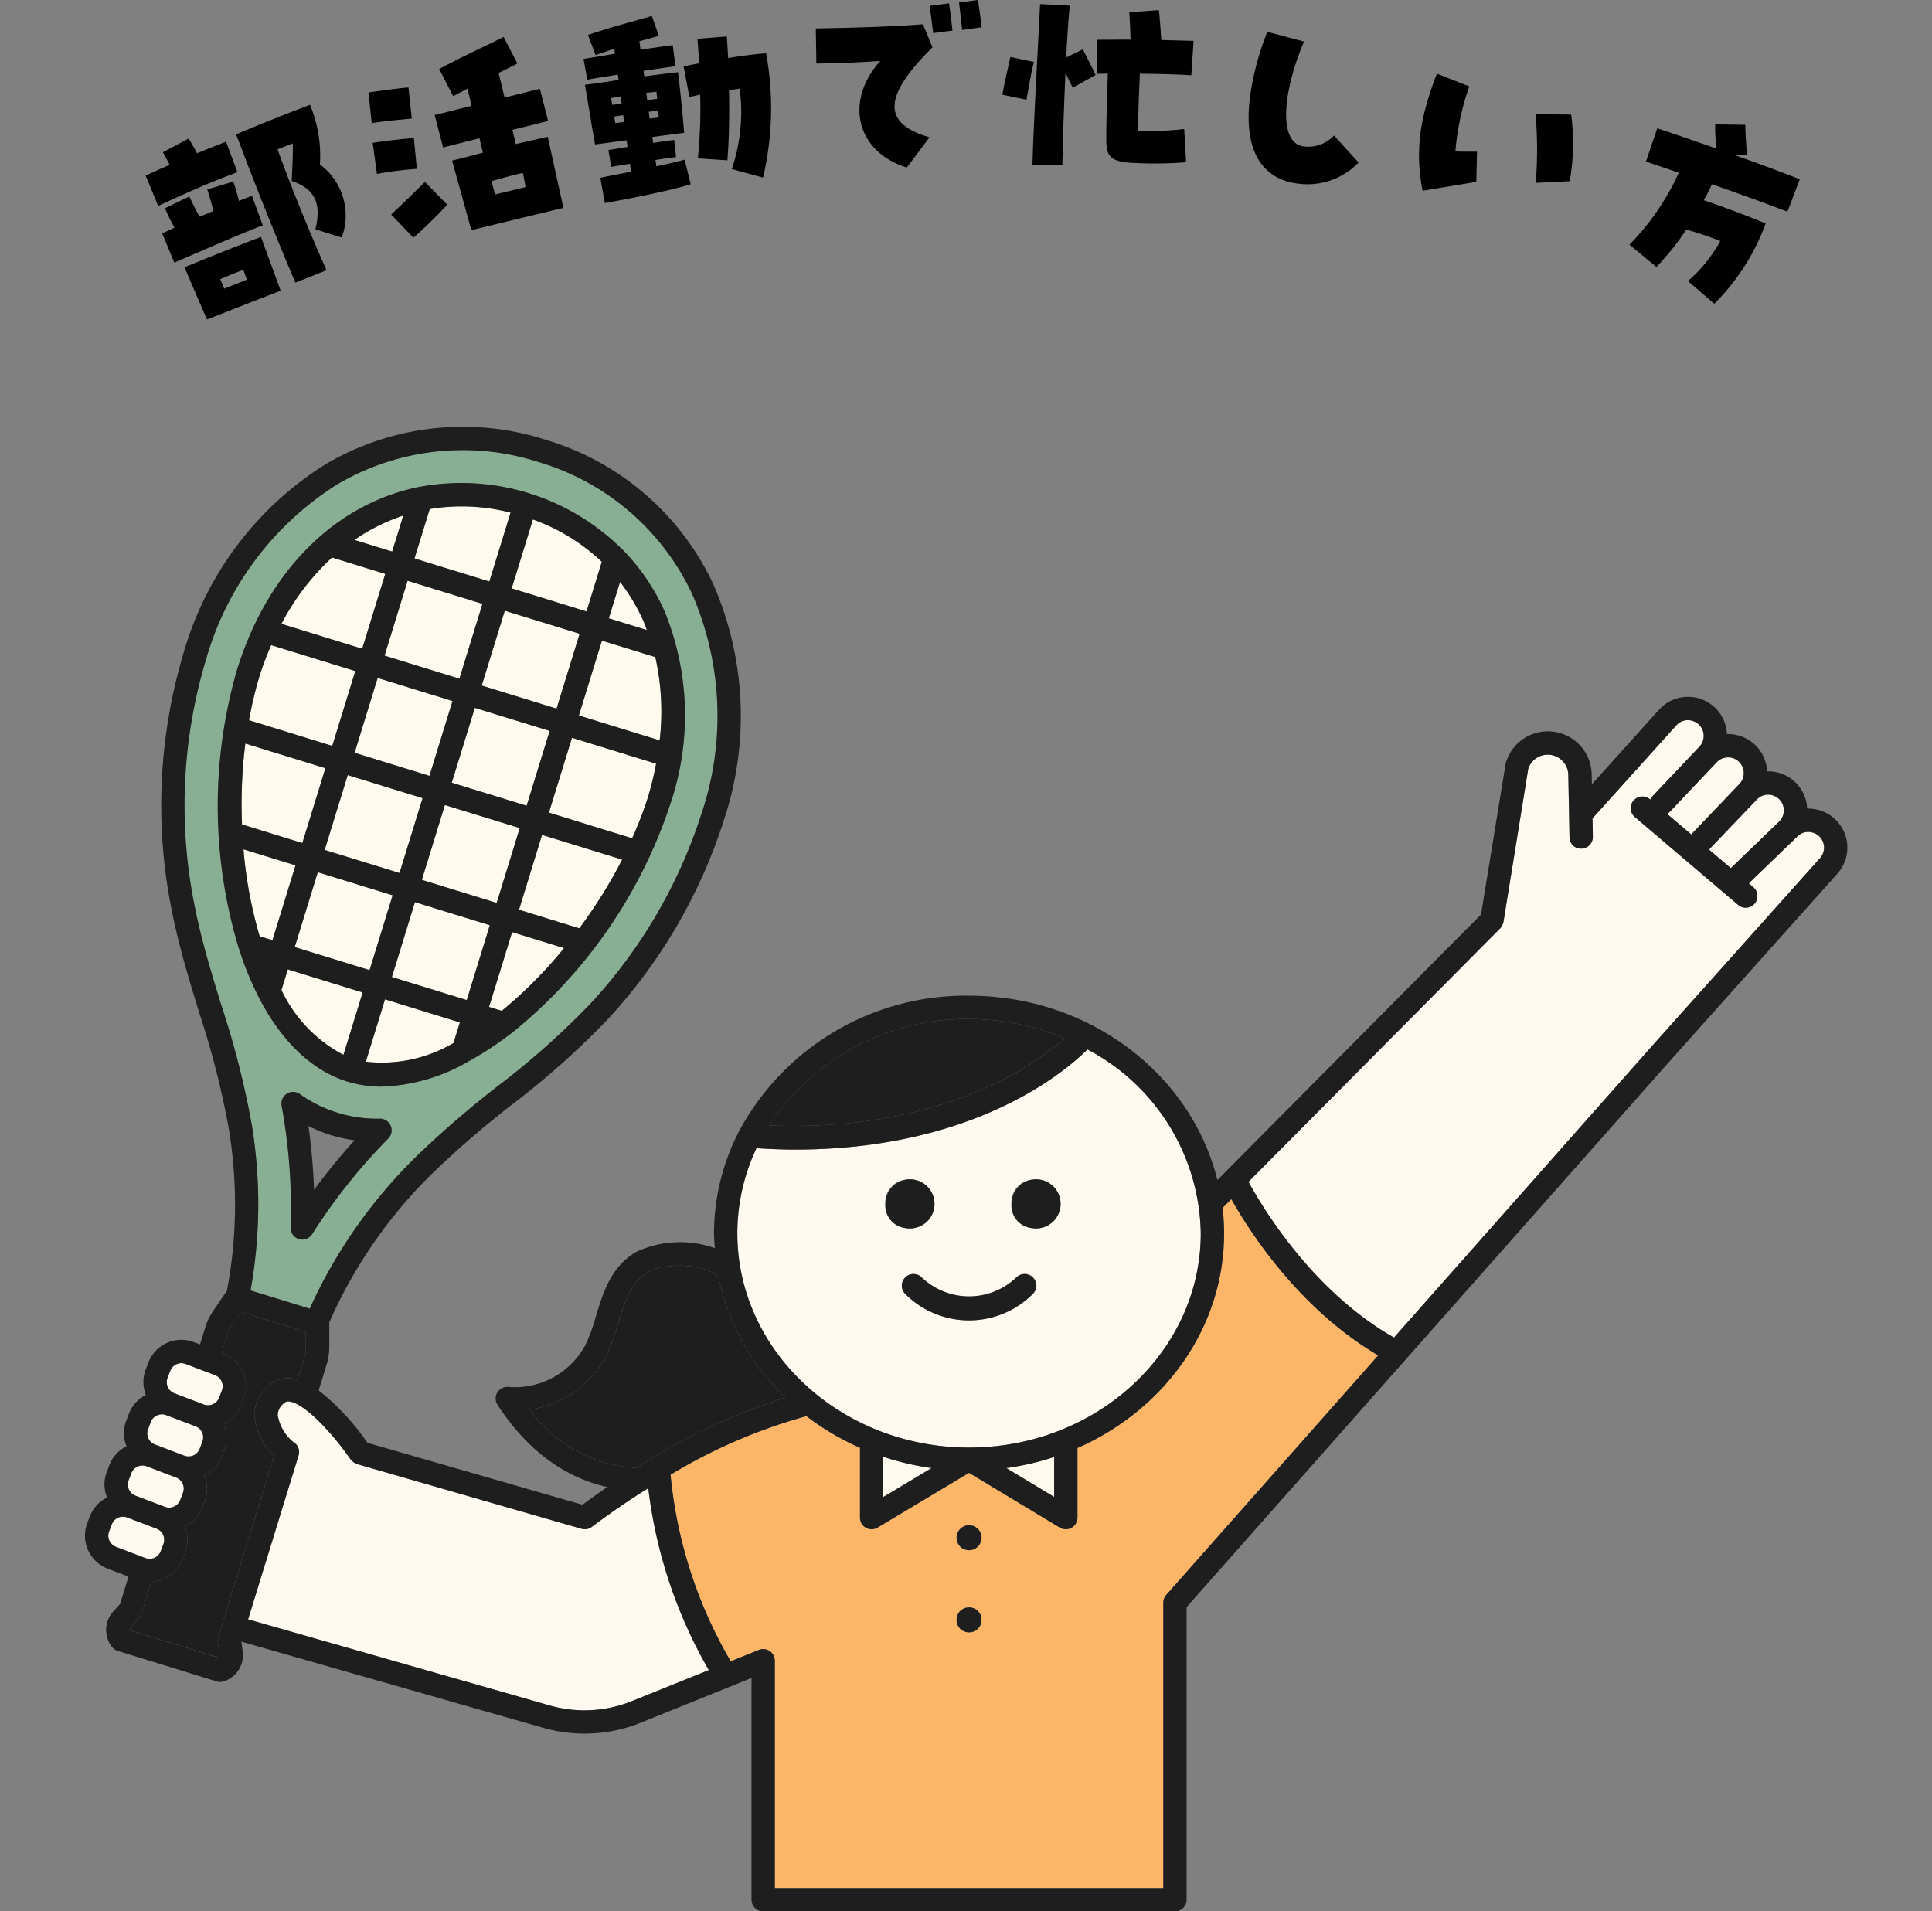 <svg xmlns="http://www.w3.org/2000/svg" xmlns:xlink="http://www.w3.org/1999/xlink" width="159.15" height="157.463" viewBox="0 0 159.15 157.463">
  <rect x="0" y="0" width="159.15" height="157.463" fill="#808080" stroke="none"/>
  <defs>
    <clipPath id="clip-path">
      <rect id="Rectangle_5391" data-name="Rectangle 5391" width="145.181" height="122.295" fill="none"/>
    </clipPath>
  </defs>
  <g id="Group_5255" data-name="Group 5255" transform="translate(-1428 -5592)">
    <g id="Group_5247" data-name="Group 5247" transform="translate(536 -46)">
      <g id="Group_5239" data-name="Group 5239" transform="translate(899 5673.168)">
        <rect id="Rectangle_5383" data-name="Rectangle 5383" width="6.453" height="6.453" transform="translate(17.278 42.854) rotate(-72.873)" fill="#fffaee"/>
        <g id="Group_5238" data-name="Group 5238">
          <g id="Group_5237" data-name="Group 5237" clip-path="url(#clip-path)">
            <path id="Path_21961" data-name="Path 21961" d="M65.145,137.95a11.632,11.632,0,0,0,7.226-1.539l.525-1.7-6.167-1.9Z" transform="translate(-42.013 -85.651)" fill="#fffaee"/>
            <rect id="Rectangle_5384" data-name="Rectangle 5384" width="6.453" height="6.453" transform="matrix(0.294, -0.956, 0.956, 0.294, 19.744, 34.85)" fill="#fffaee"/>
            <rect id="Rectangle_5385" data-name="Rectangle 5385" width="6.453" height="6.454" transform="matrix(0.294, -0.956, 0.956, 0.294, 22.21, 26.846)" fill="#fffaee"/>
            <path id="Path_21962" data-name="Path 21962" d="M107.633,78.3l6.857,2.113a31.033,31.033,0,0,0,1.307-3.4,25.627,25.627,0,0,0,.668-2.747l-6.931-2.136Z" transform="translate(-69.415 -46.519)" fill="#fffaee"/>
            <rect id="Rectangle_5386" data-name="Rectangle 5386" width="6.453" height="6.453" transform="matrix(0.294, -0.956, 0.956, 0.294, 27.748, 37.317)" fill="#fffaee"/>
            <rect id="Rectangle_5387" data-name="Rectangle 5387" width="6.453" height="6.453" transform="matrix(0.294, -0.956, 0.956, 0.294, 25.282, 45.321)" fill="#fffaee"/>
            <path id="Path_21963" data-name="Path 21963" d="M121.234,57.806a20.408,20.408,0,0,0-.357-6.863l-4.4-1.355-1.9,6.168Z" transform="translate(-73.894 -31.98)" fill="#fffaee"/>
            <path id="Path_21964" data-name="Path 21964" d="M93.741,123.381l1.049.323a36.661,36.661,0,0,0,5.13-5.171l-4.279-1.319Z" transform="translate(-60.456 -75.594)" fill="#fffaee"/>
            <path id="Path_21965" data-name="Path 21965" d="M100.687,100.839l4.969,1.531a40.6,40.6,0,0,0,3.533-5.664l-6.6-2.034Z" transform="translate(-64.935 -61.056)" fill="#fffaee"/>
            <path id="Path_21966" data-name="Path 21966" d="M124.332,39.085a15.676,15.676,0,0,0-1.881-3.123l-.925,3,3.134.966c-.109-.282-.2-.571-.328-.845" transform="translate(-78.375 -23.193)" fill="#fffaee"/>
            <path id="Path_21967" data-name="Path 21967" d="M170.431,177.239c10.525,0,19.088-7.919,19.088-17.652a17.434,17.434,0,0,0-9.331-15.145c-2,1.975-9.5,8.25-24.131,8.25-1,0-2.064-.05-3.136-.113a16.42,16.42,0,0,0-1.577,7.008c0,9.733,8.562,17.652,19.087,17.652m5.194-22.072a2.024,2.024,0,1,1-1.7,2,1.866,1.866,0,0,1,1.7-2m-1.3,8.057a.961.961,0,1,1,1.358,1.359,7.427,7.427,0,0,1-10.508,0,.961.961,0,1,1,1.359-1.359,5.64,5.64,0,0,0,7.791,0m-9.09-8.057a2.024,2.024,0,1,1-1.7,2,1.866,1.866,0,0,1,1.7-2" transform="translate(-97.605 -93.154)" fill="#fff9ef"/>
            <path id="Path_21968" data-name="Path 21968" d="M183.093,138.98a20.249,20.249,0,0,0-7.9-1.6,19.41,19.41,0,0,0-16.464,8.765c14.058.562,21.821-4.924,24.361-7.164" transform="translate(-102.37 -88.599)" fill="#1e1e1e"/>
            <path id="Path_21969" data-name="Path 21969" d="M217.681,238.994a22.1,22.1,0,0,1-3.944.912l3.944,2.378Z" transform="translate(-137.844 -154.132)" fill="#fffaee"/>
            <path id="Path_21970" data-name="Path 21970" d="M367.036,81.332l2.006,1.707c.018-.023.025-.051.045-.072l3.923-4.109h0a1.294,1.294,0,0,0-.067-1.829,1.242,1.242,0,0,0-.93-.345,1.28,1.28,0,0,0-.9.413l-3.88,4.1a.912.912,0,0,1-.2.137" transform="translate(-236.709 -49.452)" fill="#fff9ef"/>
            <path id="Path_21971" data-name="Path 21971" d="M378.574,91.381,382.6,87.5a1.3,1.3,0,0,0-.071-1.826,1.331,1.331,0,0,0-.928-.345,1.283,1.283,0,0,0-.9.414l-3.925,4.111Z" transform="translate(-242.992 -55.029)" fill="#fff9ef"/>
            <rect id="Rectangle_5388" data-name="Rectangle 5388" width="6.453" height="6.453" transform="matrix(0.294, -0.956, 0.956, 0.294, 30.214, 29.313)" fill="#fffaee"/>
            <path id="Path_21972" data-name="Path 21972" d="M45.587,127.566a11.622,11.622,0,0,0,5.107,5.339l1.584-5.141-6.167-1.9Z" transform="translate(-29.4 -81.172)" fill="#fffaee"/>
            <rect id="Rectangle_5389" data-name="Rectangle 5389" width="6.454" height="6.453" transform="translate(32.681 21.309) rotate(-72.873)" fill="#fffaee"/>
            <path id="Path_21973" data-name="Path 21973" d="M189.19,239.871a22.024,22.024,0,0,1-3.983-.928v3.314Z" transform="translate(-119.444 -154.099)" fill="#fffaee"/>
            <path id="Path_21974" data-name="Path 21974" d="M124.224,205.472a19.1,19.1,0,0,1-5.5-9.937c-1.281-1.2-4.579-1.153-5.83-.4-1.416.847-1.9,2.453-2.418,4.152a16.751,16.751,0,0,1-.988,2.691,8.484,8.484,0,0,1-6.322,4.485,11.67,11.67,0,0,0,8.793,4.8,50.9,50.9,0,0,1,12.267-5.793" transform="translate(-66.533 -125.5)" fill="#1e1e1e"/>
            <path id="Path_21975" data-name="Path 21975" d="M43.234,75.49l-6.6-2.035a40.646,40.646,0,0,0-.273,6.669l4.976,1.534Z" transform="translate(-23.427 -47.373)" fill="#fffaee"/>
            <path id="Path_21976" data-name="Path 21976" d="M10.563,243.452l2.42.921a.98.98,0,0,0,1.267-.568l.223-.586a.981.981,0,0,0-.568-1.266l-2.421-.921a.981.981,0,0,0-1.267.568l-.222.584a.983.983,0,0,0,.568,1.267" transform="translate(-6.404 -155.405)" fill="#fff9ef"/>
            <path id="Path_21977" data-name="Path 21977" d="M9.73,255.679l.222-.586a.981.981,0,0,0-.567-1.266l-2.421-.921a.976.976,0,0,0-.751.022.974.974,0,0,0-.516.547l-.223.586a.984.984,0,0,0,.568,1.267l2.421.921a.981.981,0,0,0,1.267-.568" transform="translate(-3.489 -163.063)" fill="#fff9ef"/>
            <path id="Path_21978" data-name="Path 21978" d="M15.081,231.579l2.42.921a.982.982,0,0,0,1.267-.568l.223-.586a.981.981,0,0,0-.568-1.266L16,229.159a.98.98,0,0,0-1.267.568l-.222.584a.983.983,0,0,0,.568,1.267" transform="translate(-9.318 -147.748)" fill="#fff9ef"/>
            <path id="Path_21979" data-name="Path 21979" d="M20.627,213.846a3.229,3.229,0,0,1,1.209-2.481,2.406,2.406,0,0,1,1.934-.563,3.383,3.383,0,0,1,.4.12l.568-1.844a2.832,2.832,0,0,0,.127-.838l0-1.274-5.366-1.653-.715,1.054a2.866,2.866,0,0,0-.366.765l-.48,1.556.113.043a2.9,2.9,0,0,1,1.681,3.745h0l-.223.586a2.867,2.867,0,0,1-1.4,1.53,2.876,2.876,0,0,1,.024,2.1h0l-.223.586a2.868,2.868,0,0,1-1.405,1.53,2.876,2.876,0,0,1,.024,2.1h0l-.223.585a2.86,2.86,0,0,1-1.408,1.524,2.872,2.872,0,0,1,.026,2.106l-.222.586a2.894,2.894,0,0,1-2.573,1.849l-.8,2.6a.969.969,0,0,1-.207.362l-.691.762a.356.356,0,0,0-.093.255l7.351,2.266a.36.36,0,0,0,.066-.264l-.142-1.019a.961.961,0,0,1,.033-.417l.328-1.065h0l4.267-13.85a5.2,5.2,0,0,1-1.616-3.342" transform="translate(-6.667 -132.411)" fill="#1e1e1e"/>
            <path id="Path_21980" data-name="Path 21980" d="M182.04,179.158l-.72.725a18.272,18.272,0,0,1,.124,2.092c0,7.815-4.953,14.555-12.078,17.69V205.4a.96.96,0,0,1-1.457.823l-7.477-4.508-7.529,4.509a.96.96,0,0,1-1.454-.824v-5.753a21.323,21.323,0,0,1-4.415-2.605,44.574,44.574,0,0,0-11.192,4.824,37.475,37.475,0,0,0,4.954,15.373l2.316-.935a.961.961,0,0,1,1.32.891v18.725h32v-23.51a.962.962,0,0,1,.241-.637l17.465-19.737c-6.542-3.85-10.622-10.235-12.1-12.875m-21.605,35.694a1.029,1.029,0,1,1,1.029-1.029,1.028,1.028,0,0,1-1.029,1.029m0-6.767a1.028,1.028,0,1,1,1.029-1.029,1.028,1.028,0,0,1-1.029,1.029" transform="translate(-87.608 -115.543)" fill="#fdb567"/>
            <path id="Path_21981" data-name="Path 21981" d="M66.159,236.446a.961.961,0,0,1-.843.155l-18.5-5.332a27.313,27.313,0,0,1-.233-.121.924.924,0,0,1-.232-.205c-.018-.022-.046-.032-.063-.056-1.277-1.873-3.681-4.591-5.028-4.767a.493.493,0,0,0-.429.111,1.288,1.288,0,0,0-.545,1.02,3.714,3.714,0,0,0,1.259,2.187.949.949,0,0,1,.464,1.109l-4.165,13.515,24.868,7.1a10.418,10.418,0,0,0,6.723-.355l6.359-2.565a39.341,39.341,0,0,1-4.987-14.991c-1.479.927-3.031,1.976-4.652,3.194" transform="translate(-24.41 -145.825)" fill="#fff9ef"/>
            <path id="Path_21982" data-name="Path 21982" d="M316,77.247a1.284,1.284,0,0,0-.9.414l-3.964,3.822.371.315a.961.961,0,0,1-1.246,1.464l-8.5-7.23a.961.961,0,1,1,1.246-1.464l.024.02a.937.937,0,0,1,.179-.286l3.867-4.087h0a1.292,1.292,0,0,0-.067-1.828,1.366,1.366,0,0,0-.93-.347,1.283,1.283,0,0,0-.9.414l-6.916,7.677.028,1.513a.96.96,0,0,1-.943.978.937.937,0,0,1-.978-.942l-.1-5.14a1.693,1.693,0,0,0-3.3-.494l-2.042,12.621a.816.816,0,0,1-.038.108.927.927,0,0,1-.053.148.893.893,0,0,1-.121.184.792.792,0,0,1-.054.083l-20.736,20.883c1.109,2.048,5.252,9.008,11.987,12.831l21.206-23.965,0,0h0l13.859-15.5a1.3,1.3,0,0,0-.057-1.841,1.346,1.346,0,0,0-.929-.347" transform="translate(-174.084 -43.88)" fill="#fff9ef"/>
            <path id="Path_21983" data-name="Path 21983" d="M106.413,24.961a16.08,16.08,0,0,0-5.678-3.487l-1.75,5.68,6.167,1.9Z" transform="translate(-63.838 -13.849)" fill="#fffaee"/>
            <path id="Path_21984" data-name="Path 21984" d="M19.6,219.706l2.42.921a.982.982,0,0,0,1.267-.568l.223-.586a.981.981,0,0,0-.568-1.265l-2.421-.921a.981.981,0,0,0-1.267.569l-.222.584a.982.982,0,0,0,.568,1.267" transform="translate(-12.231 -140.09)" fill="#fff9ef"/>
            <path id="Path_21985" data-name="Path 21985" d="M28.554,74.63l4.871,1.5A41.523,41.523,0,0,1,42.4,63.41a82,82,0,0,1,6.528-5.619,66.211,66.211,0,0,0,7.619-6.778A41.786,41.786,0,0,0,65.7,35.345a25.227,25.227,0,0,0-.772-18.089A20.347,20.347,0,0,0,52.262,6.382a20.344,20.344,0,0,0-16.59,1.859,25.228,25.228,0,0,0-10.82,14.518,41.749,41.749,0,0,0-.86,20.434c.54,2.69,1.362,5.372,2.158,7.966a71.587,71.587,0,0,1,2.5,9.82,40.251,40.251,0,0,1-.1,13.651M39.9,62.113a47.237,47.237,0,0,0-6.272,7.879.961.961,0,0,1-.813.451,1,1,0,0,1-.283-.042.96.96,0,0,1-.676-.954,47.145,47.145,0,0,0-.75-10.043.961.961,0,0,1,1.481-.967,10.971,10.971,0,0,0,6.634,2.044.961.961,0,0,1,.68,1.632M27.516,46.23a40.5,40.5,0,0,1-.093-22.679c2.57-8.335,8.241-13.758,15.039-15.116a.131.131,0,0,1,.017,0,18.773,18.773,0,0,1,16.656,5.118.957.957,0,0,1,.159.153,17.278,17.278,0,0,1,3.326,4.889,22.673,22.673,0,0,1,.511,15.96A40.5,40.5,0,0,1,50.309,53.231a27.185,27.185,0,0,1-3.656,2.446.775.775,0,0,1-.1.053,15.171,15.171,0,0,1-7.2,2.111,9.556,9.556,0,0,1-2.829-.414c-2.935-.9-5.455-3.333-7.32-6.976l0-.009a26.36,26.36,0,0,1-1.667-4.13l-.026-.082" transform="translate(-14.912 -3.492)" fill="#88af93"/>
            <rect id="Rectangle_5390" data-name="Rectangle 5390" width="6.454" height="6.454" transform="translate(24.677 18.843) rotate(-72.874)" fill="#fffaee"/>
            <path id="Path_21986" data-name="Path 21986" d="M84.359,18.953A16.084,16.084,0,0,0,77.7,18.66l-1.254,4.07,6.168,1.9Z" transform="translate(-49.299 -11.893)" fill="#fffaee"/>
            <path id="Path_21987" data-name="Path 21987" d="M54.131,31.647,49.745,30.3a20.154,20.154,0,0,0-4.172,5.468l6.658,2.052Z" transform="translate(-29.391 -19.538)" fill="#fffaee"/>
            <path id="Path_21988" data-name="Path 21988" d="M66.527,20.559A15.789,15.789,0,0,0,62.5,22.571l3.115.96Z" transform="translate(-40.305 -13.259)" fill="#fffaee"/>
            <path id="Path_21989" data-name="Path 21989" d="M39.149,105.495l1.9-6.167-4.288-1.321a35.907,35.907,0,0,0,1.332,7.163Z" transform="translate(-23.708 -63.207)" fill="#fffaee"/>
            <path id="Path_21990" data-name="Path 21990" d="M46.822,52.765l-6.933-2.137a25.9,25.9,0,0,0-.993,2.648,31.1,31.1,0,0,0-.832,3.542l6.858,2.113Z" transform="translate(-24.548 -32.651)" fill="#fffaee"/>
            <path id="Path_21991" data-name="Path 21991" d="M187.389,178.64a2.024,2.024,0,1,0-1.7-2,1.866,1.866,0,0,0,1.7,2" transform="translate(-119.756 -112.632)" fill="#1e1e1e"/>
            <path id="Path_21992" data-name="Path 21992" d="M216.643,178.64a2.024,2.024,0,1,0-1.7-2,1.866,1.866,0,0,0,1.7,2" transform="translate(-138.623 -112.632)" fill="#1e1e1e"/>
            <path id="Path_21993" data-name="Path 21993" d="M189.793,196.826a.96.96,0,0,0,0,1.359,7.428,7.428,0,0,0,10.508,0,.961.961,0,0,0-1.359-1.359,5.641,5.641,0,0,1-7.791,0,.96.96,0,0,0-1.359,0" transform="translate(-122.22 -126.756)" fill="#1e1e1e"/>
            <path id="Path_21994" data-name="Path 21994" d="M53.7,156.485a10.967,10.967,0,0,1-6.634-2.044.961.961,0,0,0-1.481.967,47.126,47.126,0,0,1,.75,10.043.961.961,0,0,0,.676.954.993.993,0,0,0,.283.042.959.959,0,0,0,.813-.45,47.263,47.263,0,0,1,6.272-7.88.961.961,0,0,0-.68-1.632m-5.44,5.871a49.728,49.728,0,0,0-.461-5.263,11.891,11.891,0,0,0,3.8,1.172,49.768,49.768,0,0,0-3.342,4.091" transform="translate(-29.39 -99.496)" fill="#1e1e1e"/>
            <path id="Path_21995" data-name="Path 21995" d="M34.166,55.321c1.865,3.643,4.385,6.072,7.32,6.976a9.556,9.556,0,0,0,2.829.414,15.177,15.177,0,0,0,7.2-2.11.83.83,0,0,0,.1-.054A27.152,27.152,0,0,0,55.261,58.1,40.5,40.5,0,0,0,68.084,39.424a22.673,22.673,0,0,0-.511-15.96,17.271,17.271,0,0,0-3.326-4.889.932.932,0,0,0-.159-.153A18.772,18.772,0,0,0,47.432,13.3l-.017,0c-6.8,1.358-12.469,6.78-15.039,15.116A40.5,40.5,0,0,0,32.469,51.1l.026.082a26.317,26.317,0,0,0,1.667,4.13l0,.009m6.993,4.774a11.622,11.622,0,0,1-5.107-5.339l.525-1.7,6.167,1.9ZM58.146,33.408l-1.9,6.167-6.167-1.9,1.9-6.166Zm-5.6-3.737,1.9-6.167,6.167,1.9-1.9,6.168ZM55.68,41.412l-1.9,6.167-6.166-1.9,1.9-6.167Zm-7.438-4.3-6.167-1.9,1.9-6.167,6.167,1.9Zm-.566,1.837-1.9,6.167-6.167-1.9,1.9-6.167Zm-2.466,8-1.9,6.167-6.167-1.9,1.9-6.167Zm5.012,12.172A11.632,11.632,0,0,1,43,60.66L44.58,55.52l6.167,1.9Zm1.091-3.539-6.166-1.9,1.9-6.167,6.167,1.9Zm2.886.889-1.049-.323,1.9-6.167L59.329,51.3a36.6,36.6,0,0,1-5.13,5.171m6.386-6.8-4.969-1.531,1.9-6.167,6.6,2.034a40.6,40.6,0,0,1-3.533,5.664m5.662-10.819a31.113,31.113,0,0,1-1.307,3.4l-6.857-2.113,1.9-6.167,6.931,2.136a25.706,25.706,0,0,1-.667,2.747M63.941,21.131a15.678,15.678,0,0,1,1.881,3.123c.124.274.219.563.328.845l-3.134-.966Zm2.906,6.194a20.4,20.4,0,0,1,.357,6.863l-6.655-2.051,1.9-6.167ZM56.762,15.987a16.083,16.083,0,0,1,5.678,3.487l-1.261,4.093-6.167-1.9Zm-8.5-.857a16.09,16.09,0,0,1,6.663.293L53.175,21.1l-6.167-1.9Zm4.347,7.808-1.9,6.168-6.167-1.9,1.9-6.168Zm-6.522-7.275-.916,2.972-3.115-.96a15.8,15.8,0,0,1,4.031-2.012m-5.868,3.457L44.6,20.471l-1.9,6.167-6.658-2.052a20.14,20.14,0,0,1,4.172-5.467m-6.006,9.867a25.779,25.779,0,0,1,.993-2.647l6.933,2.136-1.9,6.167L33.38,32.529a31.1,31.1,0,0,1,.832-3.542m-1.144,5.458,6.6,2.035-1.9,6.167L32.8,41.113a40.646,40.646,0,0,1,.273-6.669m4.137,10.039-1.9,6.167-1.056-.326a35.9,35.9,0,0,1-1.331-7.162Z" transform="translate(-19.865 -8.362)" fill="#1e1e1e"/>
            <path id="Path_21996" data-name="Path 21996" d="M141.867,31.449a3.2,3.2,0,0,0-3.3-3.069,3.208,3.208,0,0,0-3.306-3.07,3.214,3.214,0,0,0-5.578-2.033l-5.551,6.162-.015-.817a3.61,3.61,0,0,0-7.084-.912L115,40.172,93.283,62.044C91.136,53.36,82.789,46.859,72.826,46.859A21.187,21.187,0,0,0,53.947,57.9a.959.959,0,0,0-.115.221,18.332,18.332,0,0,0-2.015,8.311c0,.413.039.816.067,1.223a8.557,8.557,0,0,0-6.512.328c-2.053,1.228-2.7,3.362-3.27,5.243a15.058,15.058,0,0,1-.866,2.385,6.6,6.6,0,0,1-6.349,3.48.961.961,0,0,0-.9,1.484c2.45,3.725,5.431,5.939,9.036,6.764-.669.461-1.349.943-2.042,1.458L23.267,83.692a19.825,19.825,0,0,0-4.016-4.317l.66-2.141a4.781,4.781,0,0,0,.212-1.4l.005-1.985c0-.018-.015-.031-.016-.049a39.325,39.325,0,0,1,8.727-12.518A80.532,80.532,0,0,1,35.214,55.8a67.613,67.613,0,0,0,7.837-6.982,43.732,43.732,0,0,0,9.574-16.4,27.139,27.139,0,0,0-.869-19.468,22.245,22.245,0,0,0-13.841-11.9A22.253,22.253,0,0,0,19.778,3.1,27.142,27.142,0,0,0,8.1,18.7,43.684,43.684,0,0,0,7.2,40.08c.559,2.784,1.395,5.512,2.2,8.15a70,70,0,0,1,2.442,9.556A38.155,38.155,0,0,1,11.688,71.2c-.011.015-.032.017-.042.032l-1.115,1.645a4.821,4.821,0,0,0-.611,1.275l-.443,1.437L8.971,75.4a2.9,2.9,0,0,0-3.746,1.68L5,77.666a2.876,2.876,0,0,0,.019,2.086,2.879,2.879,0,0,0-1.4,1.545l-.222.586a2.883,2.883,0,0,0,.024,2.1,2.871,2.871,0,0,0-1.406,1.532l-.222.586a2.882,2.882,0,0,0,.025,2.1A2.87,2.87,0,0,0,.412,89.727l-.223.586A2.908,2.908,0,0,0,1.87,94.06l1.716.653-.7,2.266-.548.6a2.273,2.273,0,0,0-.113,2.931.964.964,0,0,0,.475.329l8.153,2.513a.977.977,0,0,0,.283.042.964.964,0,0,0,.3-.047,2.275,2.275,0,0,0,1.556-2.485l-.11-.787,24.9,7.109a12.377,12.377,0,0,0,7.969-.42l9.155-3.694v18.263a.96.96,0,0,0,.961.96H89.788a.96.96,0,0,0,.96-.96V97.229l39.729-44.9h0l13.843-15.481a3.215,3.215,0,0,0-2.455-5.4m-4.157-.737a1.281,1.281,0,0,1,.9-.414,1.33,1.33,0,0,1,.928.345,1.3,1.3,0,0,1,.07,1.826l-4.027,3.882-1.8-1.529Zm-3.306-3.07a1.283,1.283,0,0,1,.9-.413,1.244,1.244,0,0,1,.93.345A1.294,1.294,0,0,1,136.3,29.4h0l-3.923,4.11c-.021.022-.028.049-.046.072l-2.006-1.707a.912.912,0,0,0,.2-.137ZM72.826,48.781a20.247,20.247,0,0,1,7.9,1.6c-2.54,2.24-10.3,7.726-24.361,7.164a19.411,19.411,0,0,1,16.464-8.765M55.316,59.425c1.072.063,2.132.113,3.136.113,14.635,0,22.133-6.275,24.13-8.25a17.434,17.434,0,0,1,9.332,15.145c0,9.733-8.563,17.652-19.088,17.652S53.739,76.167,53.739,66.433a16.42,16.42,0,0,1,1.577-7.008M79.837,84.862v3.29l-3.944-2.378a22.043,22.043,0,0,0,3.944-.912m-10.091.91-3.983,2.386V84.844a22.056,22.056,0,0,0,3.983.928m-33.115-4.81a8.483,8.483,0,0,0,6.322-4.485,16.718,16.718,0,0,0,.988-2.691c.516-1.7,1-3.305,2.419-4.152,1.251-.751,4.549-.8,5.83.4a19.1,19.1,0,0,0,5.5,9.937,50.893,50.893,0,0,0-12.267,5.793,11.669,11.669,0,0,1-8.792-4.8m-25.393-33.3c-.8-2.593-1.617-5.275-2.158-7.965a41.745,41.745,0,0,1,.86-20.434A25.228,25.228,0,0,1,20.759,4.749a20.344,20.344,0,0,1,16.59-1.858A20.346,20.346,0,0,1,50.017,13.765a25.226,25.226,0,0,1,.772,18.089,41.786,41.786,0,0,1-9.156,15.667,66.189,66.189,0,0,1-7.62,6.778,82.066,82.066,0,0,0-6.527,5.619A41.525,41.525,0,0,0,18.513,72.64l-4.871-1.5a40.246,40.246,0,0,0,.1-13.652,71.613,71.613,0,0,0-2.5-9.82M6.8,78.349l.222-.584a.982.982,0,0,1,.918-.633.993.993,0,0,1,.349.065l2.421.921a.982.982,0,0,1,.568,1.265l-.223.586a.982.982,0,0,1-1.267.568l-2.42-.921A.981.981,0,0,1,6.8,78.349m-1.6,4.216.222-.584a.981.981,0,0,1,1.267-.568l2.421.921A.982.982,0,0,1,9.673,83.6l-.223.587a.983.983,0,0,1-1.267.568l-2.42-.921a.983.983,0,0,1-.568-1.267m-1.6,4.216.222-.584a.974.974,0,0,1,.516-.547.976.976,0,0,1,.751-.022l2.421.921a.982.982,0,0,1,.568,1.266l-.223.586a.981.981,0,0,1-1.267.568l-2.42-.921a.983.983,0,0,1-.568-1.268M2.553,92.264A.984.984,0,0,1,1.985,91l.223-.585a.975.975,0,0,1,.516-.547.974.974,0,0,1,.751-.021l2.421.921a.981.981,0,0,1,.567,1.267l-.222.585a.981.981,0,0,1-1.267.569Zm8.755,6.363v0h0L10.978,99.7a.966.966,0,0,0-.033.417l.143,1.019a.359.359,0,0,1-.067.263L3.67,99.128a.358.358,0,0,1,.093-.255l.692-.762a.969.969,0,0,0,.207-.362l.8-2.6A2.9,2.9,0,0,0,8.036,93.3l.222-.586a2.872,2.872,0,0,0-.026-2.106,2.859,2.859,0,0,0,1.408-1.524l.223-.585h0a2.877,2.877,0,0,0-.024-2.1,2.868,2.868,0,0,0,1.405-1.53l.223-.586h0a2.877,2.877,0,0,0-.024-2.1,2.868,2.868,0,0,0,1.405-1.531l.223-.585h0a2.9,2.9,0,0,0-1.681-3.745l-.113-.043.48-1.557a2.88,2.88,0,0,1,.366-.764l.715-1.055L18.2,74.556l0,1.274a2.846,2.846,0,0,1-.128.838l-.568,1.844a3.454,3.454,0,0,0-.4-.121,2.407,2.407,0,0,0-1.934.563,3.23,3.23,0,0,0-1.209,2.481,5.2,5.2,0,0,0,1.616,3.342Zm33.722,6.357a10.423,10.423,0,0,1-6.723.355l-24.869-7.1L17.6,84.722a.949.949,0,0,0-.464-1.109,3.717,3.717,0,0,1-1.259-2.187,1.289,1.289,0,0,1,.545-1.02.494.494,0,0,1,.429-.111c1.346.175,3.751,2.893,5.027,4.767.017.024.045.034.063.056a.936.936,0,0,0,.232.205.871.871,0,0,0,.134.07.818.818,0,0,0,.1.052l18.5,5.332a.965.965,0,0,0,.844-.155c1.622-1.219,3.173-2.267,4.652-3.194a39.334,39.334,0,0,0,4.987,14.991Zm44.039-8.756a.962.962,0,0,0-.241.637v23.509h-32V101.649a.961.961,0,0,0-1.32-.891l-2.316.934a37.472,37.472,0,0,1-4.954-15.373,44.574,44.574,0,0,1,11.192-4.824A21.323,21.323,0,0,0,63.841,84.1v5.753a.96.96,0,0,0,1.454.824l7.529-4.51L80.3,90.676a.96.96,0,0,0,1.457-.823v-5.73c7.125-3.135,12.078-9.875,12.078-17.69a18.272,18.272,0,0,0-.124-2.092l.72-.725c1.48,2.64,5.559,9.025,12.1,12.875ZM142.9,35.555l-13.859,15.5v0l0,0L107.833,75.022C101.1,71.2,96.955,64.238,95.846,62.191l20.736-20.883a1,1,0,0,0,.228-.414.931.931,0,0,0,.039-.108l2.042-12.621a1.693,1.693,0,0,1,3.3.494l.1,5.14a.939.939,0,0,0,.978.943.96.96,0,0,0,.943-.979l-.028-1.512,6.916-7.678a1.281,1.281,0,0,1,.9-.414,1.363,1.363,0,0,1,.93.346A1.293,1.293,0,0,1,133,26.335h0l-3.867,4.086a.959.959,0,0,0-.179.287l-.023-.02a.961.961,0,1,0-1.246,1.463l8.5,7.23a.961.961,0,1,0,1.246-1.464l-.371-.316,3.964-3.822a1.282,1.282,0,0,1,.9-.414,1.344,1.344,0,0,1,.929.346,1.3,1.3,0,0,1,.057,1.841" transform="translate(0 0)" fill="#1e1e1e"/>
            <path id="Path_21997" data-name="Path 21997" d="M203.231,254.831a1.028,1.028,0,1,0,1.029,1.029,1.028,1.028,0,0,0-1.029-1.029" transform="translate(-130.405 -164.346)" fill="#1e1e1e"/>
            <path id="Path_21998" data-name="Path 21998" d="M203.231,273.89a1.028,1.028,0,1,0,1.029,1.029,1.028,1.028,0,0,0-1.029-1.029" transform="translate(-130.405 -176.638)" fill="#1e1e1e"/>
          </g>
        </g>
      </g>
      <g id="アートワーク_193" data-name="アートワーク 193" transform="translate(972.131 5651.155)">
        <g id="Group_5244" data-name="Group 5244" transform="translate(-68.131 -13.155)">
          <path id="Path_22044" data-name="Path 22044" d="M0,21.9c.74-.347,1.372-.631,1.977-.886-.181-.366-.366-.694-.557-1.038l2.127-1.135c.22.371.46.791.684,1.218.72-.3,1.5-.6,2.389-.951l.94,2.508c-2.574.965-3.913,1.583-6.531,2.776Zm1.362,4.76c.34-.152.674-.32,1.015-.472-.3-.529-.528-1.012-.793-1.594L3.6,23.614a18.345,18.345,0,0,0,.842,1.67c.38-.149.753-.313,1.133-.462a18.109,18.109,0,0,0-.505-1.782l2.146-.647a15.856,15.856,0,0,1,.467,1.588l1.073-.42.891,2.432c-2.445.953-4.746,1.984-7.29,3.072Zm1.829,2.789c3.549-1.442,4.987-2,6.314-2.5.315.905,1.509,4.113,1.615,4.433-2.022.77-4.047,1.579-6.063,2.365C4.363,32.2,3.666,30.517,3.191,29.446ZM8.33,30.468c-.087-.271-.2-.551-.276-.806-.683.248-1.19.464-1.91.764.1.248.21.489.326.787C7.064,30.98,7.692,30.735,8.33,30.468Zm-.6-11.244L7.448,18.5c2.089-.89,4.584-1.864,6.093-2.434a11.011,11.011,0,0,1,.813,4.917A5.218,5.218,0,0,1,16.15,27l-2.167-.678c.529-2.2-.09-3.353-1.951-3.978.058-1.412.112-2.251.086-3.1l-1.256.49c1.142,3.171,2.69,6.944,4.037,9.96l-2.57,1.021C10.844,27.2,8.99,22.6,7.732,19.224Z" transform="translate(0 -7.433)"/>
          <path id="Path_22045" data-name="Path 22045" d="M34.427,12.765l-.265-2.526c1.373-.2,2.329-.327,3.292-.414l.273,2.561C36.571,12.5,35.568,12.58,34.427,12.765Zm.429,4.183-.347-2.562c1.515-.221,2.509-.334,3.391-.383l.248,2.531A28.908,28.908,0,0,0,34.856,16.949Zm1.175,3.346c.654-.615,1.321-1.251,2.78-2.681l1.84,1.871a38.81,38.81,0,0,1-2.79,2.719Zm5.017-4.444c.741-.179,1.53-.389,2.542-.652L43.3,14.009c-1.2.309-2.3.577-2.99.761l-.7-2.676c.845-.2,1.926-.485,3.046-.756l-.342-1.413-1.183.615L39.986,8.3c2.3-1.213,3.306-1.639,5.309-2.635l1.132,2.188c-.436.234-.911.458-1.545.776l.492,2.034c1.134-.293,2.167-.543,2.908-.723l.677,2.646c-.672.163-1.754.443-2.942.731l.283,1.172c.827-.2,1.659-.383,2.628-.6l1.289,5.854-7.582,1.836ZM47.1,18.033c-.066-.422-.145-.823-.228-1.167-.9.2-1.6.405-2.572.677.083.345.188.7.284,1.1Z" transform="translate(-15.807 -2.621)"/>
          <path id="Path_22046" data-name="Path 22046" d="M68.511,15.778c.573-.129,1.5-.3,2.526-.509-.02-.158-.048-.369-.085-.651-.49.082-1,.167-1.54.255l-.234-1.382c.6-.1,1.1-.179,1.575-.26-.023-.176-.046-.351-.071-.544l-2.6.34c-.219-1.134-.654-3.919-.838-4.914,1-.131,1.67-.218,2.772-.4-.018-.141-.039-.3-.057-.439-.945.159-1.839.294-2.519.419l-.313-1.711c.736-.114,1.645-.268,2.59-.428-.018-.14-.037-.281-.053-.4-.5.154-.994.327-1.543.506l-.627-1.652c2.09-.7,3.269-.982,5.266-1.564l.572,1.641c-.586.167-1.1.305-1.6.442l.092.7c1.017-.15,1.947-.29,2.65-.382l.227,1.74c-.7.092-1.649.233-2.632.379.018.141.039.3.06.457.914-.12,1.828-.239,2.779-.345.186,1.424.393,3.56.509,4.993l-2.619.342c.02.158.044.334.064.492.525-.087,1.087-.16,1.738-.245l.148,1.411c-.615.08-1.178.154-1.7.24.045.208.068.384.086.525.938-.212,1.807-.4,2.323-.554l.5,2.027c-1.56.507-5.43,1.264-7.073,1.55Zm.985-6.01c.282-.037.525-.087.771-.119q-.038-.29-.075-.58c-.262.052-.525.087-.787.139C69.428,9.383,69.453,9.577,69.5,9.768Zm.971,1.41-.074-.563c-.228.03-.49.082-.736.114.023.176.066.367.089.543ZM73.2,9.266c-.025-.194-.05-.387-.058-.582-.3.039-.582.058-.846.092.025.193.051.386.078.6ZM72.576,10.9l.755-.1c-.025-.194-.03-.372-.055-.565l-.774.1Zm3.967,3.272a38.493,38.493,0,0,0,.191-5.245c-.279.054-.573.128-.887.188L75.376,6.6c.417-.09.852-.182,1.272-.255-.041-.728-.076-1.4-.139-2.02l2.424-.191c.034.532.077,1.134.106,1.774,1.068-.175,2.122-.313,3.131-.391a25.075,25.075,0,0,1-.253,10.241l-2.577-.7a14.68,14.68,0,0,0,.654-6.628l-.879.114c.033,2.034.005,4.147-.138,5.792Z" transform="translate(-31.06 -1.129)"/>
          <path id="Path_22047" data-name="Path 22047" d="M108.052,5.017c-1.539.117-3.453.2-5.262.217l-.048-2.891c3.529-.056,6.631-.167,8.824-.345l.788,1.9c-4.093,4.037-4.16,6.276-.245,7.41L110.241,13.8C106.089,12.516,105.066,8.352,108.052,5.017ZM112.125.483l1.588-.207c.116.669.231,1.729.287,2.242l-1.588.207C112.359,2.3,112.254,1.472,112.125.483Zm2.419-.277L116.1,0c.071.441.2,1.358.305,2.242l-1.605.226C114.735,1.813,114.606.842,114.544.206Z" transform="translate(-47.54)"/>
          <path id="Path_22048" data-name="Path 22048" d="M131.352,8.09c.195-1.109.325-1.618.661-3.11l1.933.41c-.266,1.123-.368,1.776-.609,3.113Zm3.1-7.468L136.9.755c-.1,1.007-.209,2.546-.29,4.264l1.363-.664c.342.655.716,1.383,1.054,2.108l-1.877,1.047c-.228-.436-.422-.836-.6-1.253-.139,2.94-.234,6.077-.255,7.655l-2.465-.046C133.9,10.819,134.3,3.9,134.455.622Zm5.47,11.582c-.039-.676.035-3.761.116-5.852l-.888.012.008-2.8c1.012-.005,1.918-.016,2.751-.012-.019-.728-.062-1.689-.106-2.259l2.439-.169c.074.678.14,1.551.2,2.459l2.659.073-.187,2.83c-1.328-.08-2.693-.109-4.236-.129-.068,1.452-.146,3.472-.15,4.679a21.487,21.487,0,0,0,3.8-.122l.155,2.74A33.16,33.16,0,0,1,142,13.7C140.319,13.624,139.988,13.129,139.925,12.2Z" transform="translate(-60.779 -0.288)"/>
          <path id="Path_22049" data-name="Path 22049" d="M169.234,10.109a23.128,23.128,0,0,1,1.406-5.23l3.022.8c-1.9,4.537-1.992,8.371-.059,8.633a2.9,2.9,0,0,0,2.536-.891l2.024,2.224a5.845,5.845,0,0,1-5.064,1.73C170.024,16.961,168.654,14.4,169.234,10.109Z" transform="translate(-78.247 -2.258)"/>
          <path id="Path_22050" data-name="Path 22050" d="M195.647,14.588a25.762,25.762,0,0,1,1.057-3.3l2.665,1.051a21.307,21.307,0,0,0-1.143,5.359c.632.023,1.127.012,1.781.021l-.06,2.482c-1.464.254-3,.492-4.42.737A14.46,14.46,0,0,1,195.647,14.588Zm9.19.048,2.928.02a18.285,18.285,0,0,1-.118,5.492l-2.8.137A35.321,35.321,0,0,0,204.836,14.636Z" transform="translate(-90.337 -5.222)"/>
          <path id="Path_22051" data-name="Path 22051" d="M232.311,31.976a11.831,11.831,0,0,0,2.661-3.294c-1.054-.421-1.9-.687-2.789-.95a21.672,21.672,0,0,1-2.467,3.083l-2.223-1.835a20.481,20.481,0,0,0,4.064-5.928l-2.705-.919.931-2.738c1.318.427,3.076,1.041,4.852,1.661-.038-.7-.1-1.329-.078-1.985l2.474.033c.032.961.08,1.682.141,2.465l-1.1,0c2.189.778,4.25,1.545,5.453,2.023l-1.018,2.668c-1.706-.651-3.939-1.465-6.218-2.258-.217.468-.437.9-.674,1.318,1.682.566,3.389,1.217,5.1,1.907a18.124,18.124,0,0,1-4.234,6.622Z" transform="translate(-105.265 -8.825)"/>
        </g>
      </g>
    </g>
    <rect id="Rectangle_5396" data-name="Rectangle 5396" width="159.15" height="157.46" transform="translate(1428 5592)" fill="none"/>
  </g>
</svg>
